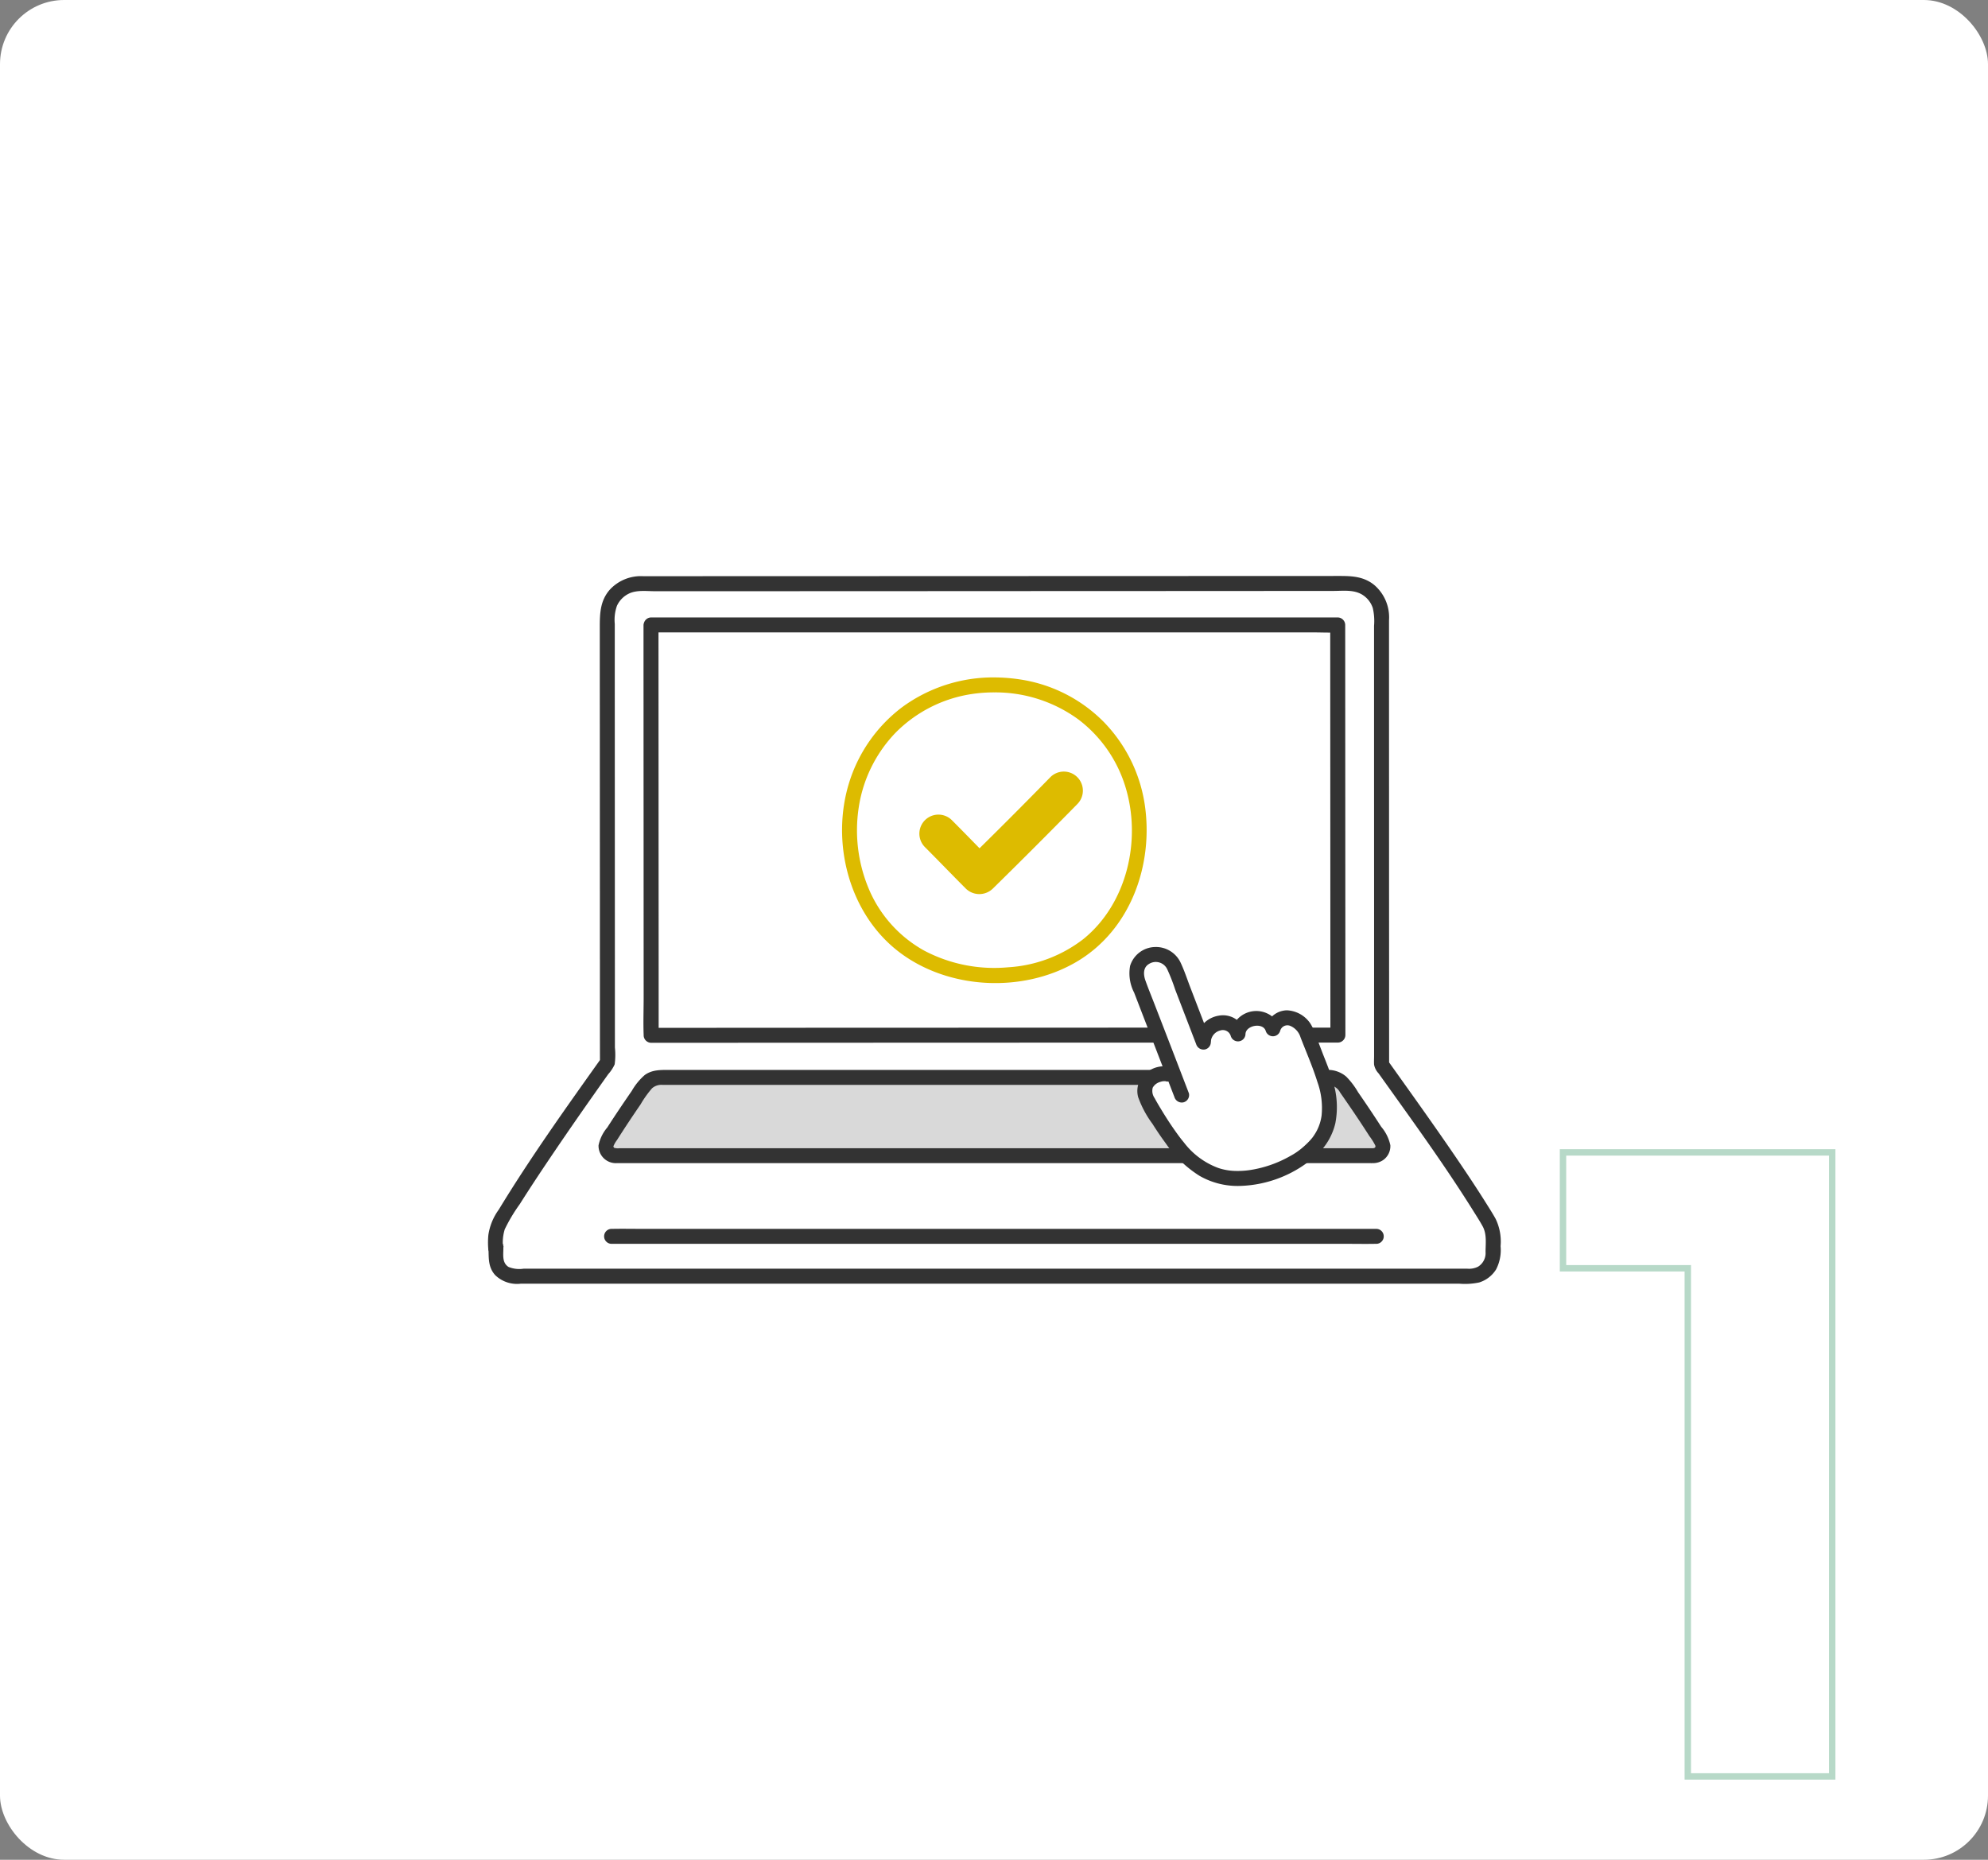 <svg xmlns="http://www.w3.org/2000/svg" width="310" height="290" viewBox="0 0 310 290">
  <rect x="0" y="0" width="310" height="290" fill="#808080" stroke="none"/>
  <g id="グループ_29544" data-name="グループ 29544" transform="translate(-260 -1044)">
    <rect id="長方形_24258" data-name="長方形 24258" width="310" height="290" rx="10" transform="translate(260 1044)" fill="#fff"/>
    <path id="パス_1525" data-name="パス 1525" d="M-26.271-97.3v18.07h19.46V0H15.707V-97.3Z" transform="translate(530 1321)" fill="none" stroke="#b7d9c8" stroke-width="1"/>
    <g id="_15349_color" data-name="15349_color" transform="translate(336.095 1133.813)">
      <path id="パス_745" data-name="パス 745" d="M19.893,60.946c-.006-16.855-.015-39.2-.02-53.459a5.048,5.048,0,0,1,5.051-5.051L135.549,2.4A5.052,5.052,0,0,1,140.6,7.454c0,19.132.008,50.205.016,70,4,5.616,12.57,17.435,16.763,24.594a4.63,4.63,0,0,1,.632,2.346c0,.729-.016,1.615-.016,2.527a3.508,3.508,0,0,1-3.507,3.5H5.421A2.924,2.924,0,0,1,2.5,107.5c0-4.512-.017,1.324-.017-3.1a4.655,4.655,0,0,1,.632-2.356C7.349,94.809,15.957,82.618,19.9,77.086,19.9,73,19.9,67.374,19.893,60.946Z" transform="translate(-1.273 -1.233)" fill="#fff"/>
      <path id="パス_746" data-name="パス 746" d="M150.512,160.861a3.054,3.054,0,0,1,2.507,1.309c1.9,2.715,3.946,5.717,5.763,8.643a1.472,1.472,0,0,1-1.246,2.252H39.323a1.47,1.47,0,0,1-1.255-2.241c1.821-2.933,3.871-5.943,5.777-8.666a3.047,3.047,0,0,1,2.5-1.3H150.512" transform="translate(-19.452 -82.673)" fill="#d9d9d9"/>
      <path id="パス_747" data-name="パス 747" d="M149.282,160.8a2.218,2.218,0,0,1,1.817,1.187q.947,1.358,1.878,2.725t1.816,2.722q.448.684.888,1.373a8.824,8.824,0,0,1,.9,1.437c.086.227-.014.394-.315.429a2.528,2.528,0,0,1-.285,0H38.742a2.112,2.112,0,0,1-.826-.055.292.292,0,0,1-.132-.257,4.086,4.086,0,0,1,.552-.958c1.185-1.877,2.418-3.724,3.673-5.554a16.276,16.276,0,0,1,1.789-2.515,2.2,2.2,0,0,1,1.671-.535H149.282a1.167,1.167,0,0,0,0-2.333H46.568c-1.374,0-2.736-.061-3.908.8a9.553,9.553,0,0,0-2.014,2.466q-.955,1.38-1.892,2.773-.98,1.458-1.932,2.94a6.2,6.2,0,0,0-1.361,2.781A2.7,2.7,0,0,0,38.311,173c.9.006,1.792,0,2.687,0H155.28c.319,0,.639.009.958,0a2.78,2.78,0,0,0,1.594-.495,2.653,2.653,0,0,0,1.1-2.3,6.53,6.53,0,0,0-1.427-2.878c-1.173-1.826-2.387-3.626-3.621-5.412a11.9,11.9,0,0,0-1.836-2.412,4.39,4.39,0,0,0-2.768-1.042c-1.5-.046-1.5,2.287,0,2.333Z" transform="translate(-18.222 -81.441)" fill="#333"/>
      <path id="パス_748" data-name="パス 748" d="M52.292,15.728c.007,17.4.028,63.96.028,63.96l107.086-.035c-.008-18.817-.02-48.156-.028-63.958C159.378,15.7,68.082,15.725,52.292,15.728Z" transform="translate(-26.874 -8.066)" fill="#fff"/>
      <path id="パス_749" data-name="パス 749" d="M157.7,209.444H43.249c-1.551,0-3.106-.029-4.658,0h-.2a1.167,1.167,0,0,0,0,2.333H152.838c1.551,0,3.106.029,4.658,0h.2A1.167,1.167,0,0,0,157.7,209.444Z" transform="translate(-19.151 -107.636)" fill="#333"/>
      <path id="パス_750" data-name="パス 750" d="M19.787,59.713l-.012-30.846L19.769,14q0-3.267,0-6.535a6.573,6.573,0,0,1,.34-2.814,3.937,3.937,0,0,1,1.935-1.935c1.2-.55,2.71-.34,4-.34h3.9l9.25,0,22.66-.008L87.29,2.355l24.527-.009,20.009-.013c1.5,0,3.165-.234,4.5.583a3.852,3.852,0,0,1,1.643,2.075,8.944,8.944,0,0,1,.2,2.786V20.8q0,14.873.006,29.742l0,14.49v9.783c0,.464-.033.941,0,1.4a2.7,2.7,0,0,0,.694,1.339c5.032,7.052,10.155,14.066,14.752,21.414.5.8,1.021,1.6,1.476,2.43.672,1.215.468,2.644.458,3.982a2.49,2.49,0,0,1-1.161,2.321,3.131,3.131,0,0,1-1.675.319H5.542a4.454,4.454,0,0,1-2.337-.274c-1.154-.729-.738-2.166-.819-3.311C2.3,103.2.393,102.772.095,104.133a7.784,7.784,0,0,0-.049.808H2.379a6.981,6.981,0,0,1,.238-3.073,25.9,25.9,0,0,1,2.338-3.912c1.812-2.873,3.7-5.7,5.606-8.509q2.834-4.171,5.74-8.293,1.22-1.737,2.45-3.468a5.926,5.926,0,0,0,1-1.523,10.739,10.739,0,0,0,.041-2.625l-.006-13.824a1.167,1.167,0,0,0-2.333,0q0,8.069.007,16.137l.159-.589C12.129,82.976,6.6,90.716,1.679,98.811a8.952,8.952,0,0,0-1.62,3.944,12.27,12.27,0,0,0-.016,2.185,1.167,1.167,0,1,0,2.333,0c.023-.2.1-.8-.033-.188l-2.292-.31c.118,1.673-.155,3.208,1.069,4.576a4.878,4.878,0,0,0,3.969,1.341H151.5a10.6,10.6,0,0,0,3.057-.194,4.77,4.77,0,0,0,2.642-2.033,6.573,6.573,0,0,0,.7-3.631,8.123,8.123,0,0,0-.782-4.273c-.493-.886-1.045-1.743-1.584-2.6-1.209-1.927-2.465-3.824-3.738-5.709-2.684-3.974-5.452-7.892-8.237-11.8q-1.6-2.245-3.2-4.488l.159.589q0-13.653-.009-27.306,0-14.64-.006-29.278V6.9a6.635,6.635,0,0,0-2.347-5.53C136.559.1,134.788,0,132.844,0L113.519.007,89.524.015,64.333.024,41.417.031,24.195.036A6.589,6.589,0,0,0,18.984,2.15c-1.515,1.743-1.551,3.743-1.55,5.93q0,6.875.005,13.75.006,15.417.012,30.832v7.053A1.169,1.169,0,0,0,19.787,59.713Z" fill="#333"/>
      <path id="パス_751" data-name="パス 751" d="M49.883,14.5q0,6.465.005,12.929,0,8.141.007,16.283L49.9,59.833l.006,12.718c0,1.937-.075,3.892,0,5.829v.082a1.184,1.184,0,0,0,1.167,1.167l15.933-.006L90.3,79.614l25.982-.009L140.02,79.6l16.8-.005h1.344a1.184,1.184,0,0,0,1.167-1.167q0-12.735-.011-25.473l-.012-26.322q0-6.082-.005-12.162a1.183,1.183,0,0,0-1.167-1.167h-2.452l-6.742,0-10.1,0-12.526,0-14.022,0-14.588,0-14.222,0-12.927,0-10.7,0H51.048a1.167,1.167,0,0,0,0,2.333h6.626l10.013,0,12.466,0,13.991,0,14.582,0,14.247,0,12.978,0,10.781,0h7.652c1.191,0,2.4.067,3.593,0,.051,0,.1,0,.155,0l-1.167-1.167.01,23.319.012,26.923.006,13.716,1.167-1.167-15.681,0-23.162.008-25.975.009-23.854.008L52.454,77.3H51.078l1.167,1.167q0-2.37,0-4.74,0-6.023-.005-12.046L52.231,45.8q0-8.228-.007-16.456l-.006-13.521V14.5A1.169,1.169,0,0,0,49.883,14.5Z" transform="translate(-25.632 -6.836)" fill="#333"/>
      <path id="パス_752" data-name="パス 752" d="M218.529,154.961a14.222,14.222,0,0,1-3.858-3.358,48.637,48.637,0,0,1-4.731-7.1c-.628-1.118-.885-2.3-.064-3.291a3.3,3.3,0,0,1,3.1-1.118l.992.3c-1.518-3.935-4.019-10.407-5.6-14.52-.543-1.412-.415-3.446,1.538-4.2a3.091,3.091,0,0,1,4.163,1.9l4.4,11.436.1-.49a3.032,3.032,0,0,1,2.8-2.439,2.339,2.339,0,0,1,2.54,1.765,2.563,2.563,0,0,1,2.3-2.4c1.378-.2,2.822.369,3.143,1.6.176-1.015.89-1.4,1.815-1.682,1.215-.369,2.945.937,3.379,2.064.864,2.247,1.555,4.055,2.532,6.592a28.906,28.906,0,0,1,.888,3.01c1.086,6.134-2.271,8.566-3.809,9.88a19.429,19.429,0,0,1-7.582,3.184A11.4,11.4,0,0,1,218.529,154.961Z" transform="translate(-106.943 -62.405)" fill="#fff"/>
      <path id="パス_753" data-name="パス 753" d="M215.008,141.824q-2.654-6.919-5.335-13.829c-.477-1.239-.988-2.471-1.432-3.722-.326-.919-.4-2.035.562-2.6a1.97,1.97,0,0,1,2.824.81,28.877,28.877,0,0,1,1.254,3.2l3.267,8.5a1.2,1.2,0,0,0,1.435.815,1.175,1.175,0,0,0,.815-1.435l-3.151-8.2c-.49-1.274-.918-2.6-1.5-3.84a4.249,4.249,0,0,0-4.04-2.484,4.159,4.159,0,0,0-3.86,2.942,6.553,6.553,0,0,0,.632,4.173q1.727,4.485,3.459,8.968,1.41,3.657,2.822,7.315a1.2,1.2,0,0,0,1.435.815,1.175,1.175,0,0,0,.815-1.435Z" transform="translate(-105.72 -61.18)" fill="#333"/>
      <path id="パス_754" data-name="パス 754" d="M219.81,144.032a1.934,1.934,0,0,1,1.445-1.549,1.289,1.289,0,0,1,1.643.875,1.172,1.172,0,0,0,2.291-.31c.04-1.376,2.736-1.863,3.156-.494a1.176,1.176,0,0,0,2.249,0,1.167,1.167,0,0,1,1.548-.8,2.811,2.811,0,0,1,1.621,1.77c.889,2.312,1.907,4.618,2.64,6.982a11.961,11.961,0,0,1,.653,5.246,7.2,7.2,0,0,1-.721,2.31,8.182,8.182,0,0,1-.568.931c-.044.063-.089.125-.135.187-.129.172.166-.2-.06.074q-.171.209-.353.409a14.059,14.059,0,0,1-1.273,1.2,10.576,10.576,0,0,1-1.786,1.2,18.235,18.235,0,0,1-6.5,2.218c.161-.022-.241.028-.311.035-.214.022-.428.04-.642.052-.4.023-.8.029-1.2.014a9.041,9.041,0,0,1-2.531-.45,11.918,11.918,0,0,1-5.358-3.95c-.531-.641-.831-1.046-1.354-1.78-.721-1.014-1.4-2.059-2.048-3.122-.412-.678-.826-1.361-1.2-2.059a1.952,1.952,0,0,1-.292-1.614,1.866,1.866,0,0,1,.979-.841,3.9,3.9,0,0,1,.567-.163,2.845,2.845,0,0,1,.328-.013c.276-.007.02-.016.182.026a1.168,1.168,0,0,0,.62-2.25,4.3,4.3,0,0,0-3.477.747,3.628,3.628,0,0,0-1.467,3.968,16.016,16.016,0,0,0,2.232,4.164c.639,1.013,1.309,2.007,2.021,2.97A18.081,18.081,0,0,0,218,165.135a11.918,11.918,0,0,0,6.387,1.585,18.584,18.584,0,0,0,12.059-4.968,9.731,9.731,0,0,0,2.75-4.78,13.317,13.317,0,0,0-.437-6.75c-.455-1.542-1.1-3.031-1.671-4.531l-.852-2.218a8.751,8.751,0,0,0-.923-2.067,4.651,4.651,0,0,0-3.674-2.068,3.488,3.488,0,0,0-3.289,2.6h2.25a4.033,4.033,0,0,0-7.737,1.115l2.291-.31a3.6,3.6,0,0,0-4.159-2.565,4.224,4.224,0,0,0-3.428,3.239c-.337,1.461,1.912,2.085,2.249.62Z" transform="translate(-107.069 -71.61)" fill="#333"/>
      <path id="パス_755" data-name="パス 755" d="M137.355,32.546a24.022,24.022,0,0,0-14.4,4.646A23.443,23.443,0,0,0,114.7,48.944c-2.868,9.219-.1,20.291,7.642,26.306,7.692,5.978,19.384,6.57,27.773,1.667,8.473-4.953,12.1-15.186,10.666-24.625a23.446,23.446,0,0,0-6.386-12.81,23.211,23.211,0,0,0-13-6.615,27.474,27.474,0,0,0-4.039-.32,1.167,1.167,0,0,0,0,2.333A21.95,21.95,0,0,1,150.43,39.09a20.758,20.758,0,0,1,7.326,10.445c2.576,8.274.306,18.251-6.508,23.789a21.251,21.251,0,0,1-11.772,4.423,23.43,23.43,0,0,1-13.075-2.6,19.818,19.818,0,0,1-8.373-9.023A23.541,23.541,0,0,1,116.2,52.776a21.393,21.393,0,0,1,5.744-11.613,21.132,21.132,0,0,1,11.9-6.03,23.224,23.224,0,0,1,3.514-.252A1.168,1.168,0,0,0,137.355,32.546Z" transform="translate(-58.381 -16.727)" fill="#db0"/>
      <path id="パス_756" data-name="パス 756" d="M139.22,74.537c2.147,2.15,4.251,4.342,6.4,6.493a3.018,3.018,0,0,0,4.2,0q6.64-6.517,13.156-13.16a2.97,2.97,0,1,0-4.2-4.2q-6.5,6.654-13.155,13.16h4.2c-2.146-2.151-4.25-4.343-6.4-6.493a2.97,2.97,0,0,0-4.2,4.2Z" transform="translate(-71.103 -32.276)" fill="#db0"/>
    </g>
  </g>
</svg>
